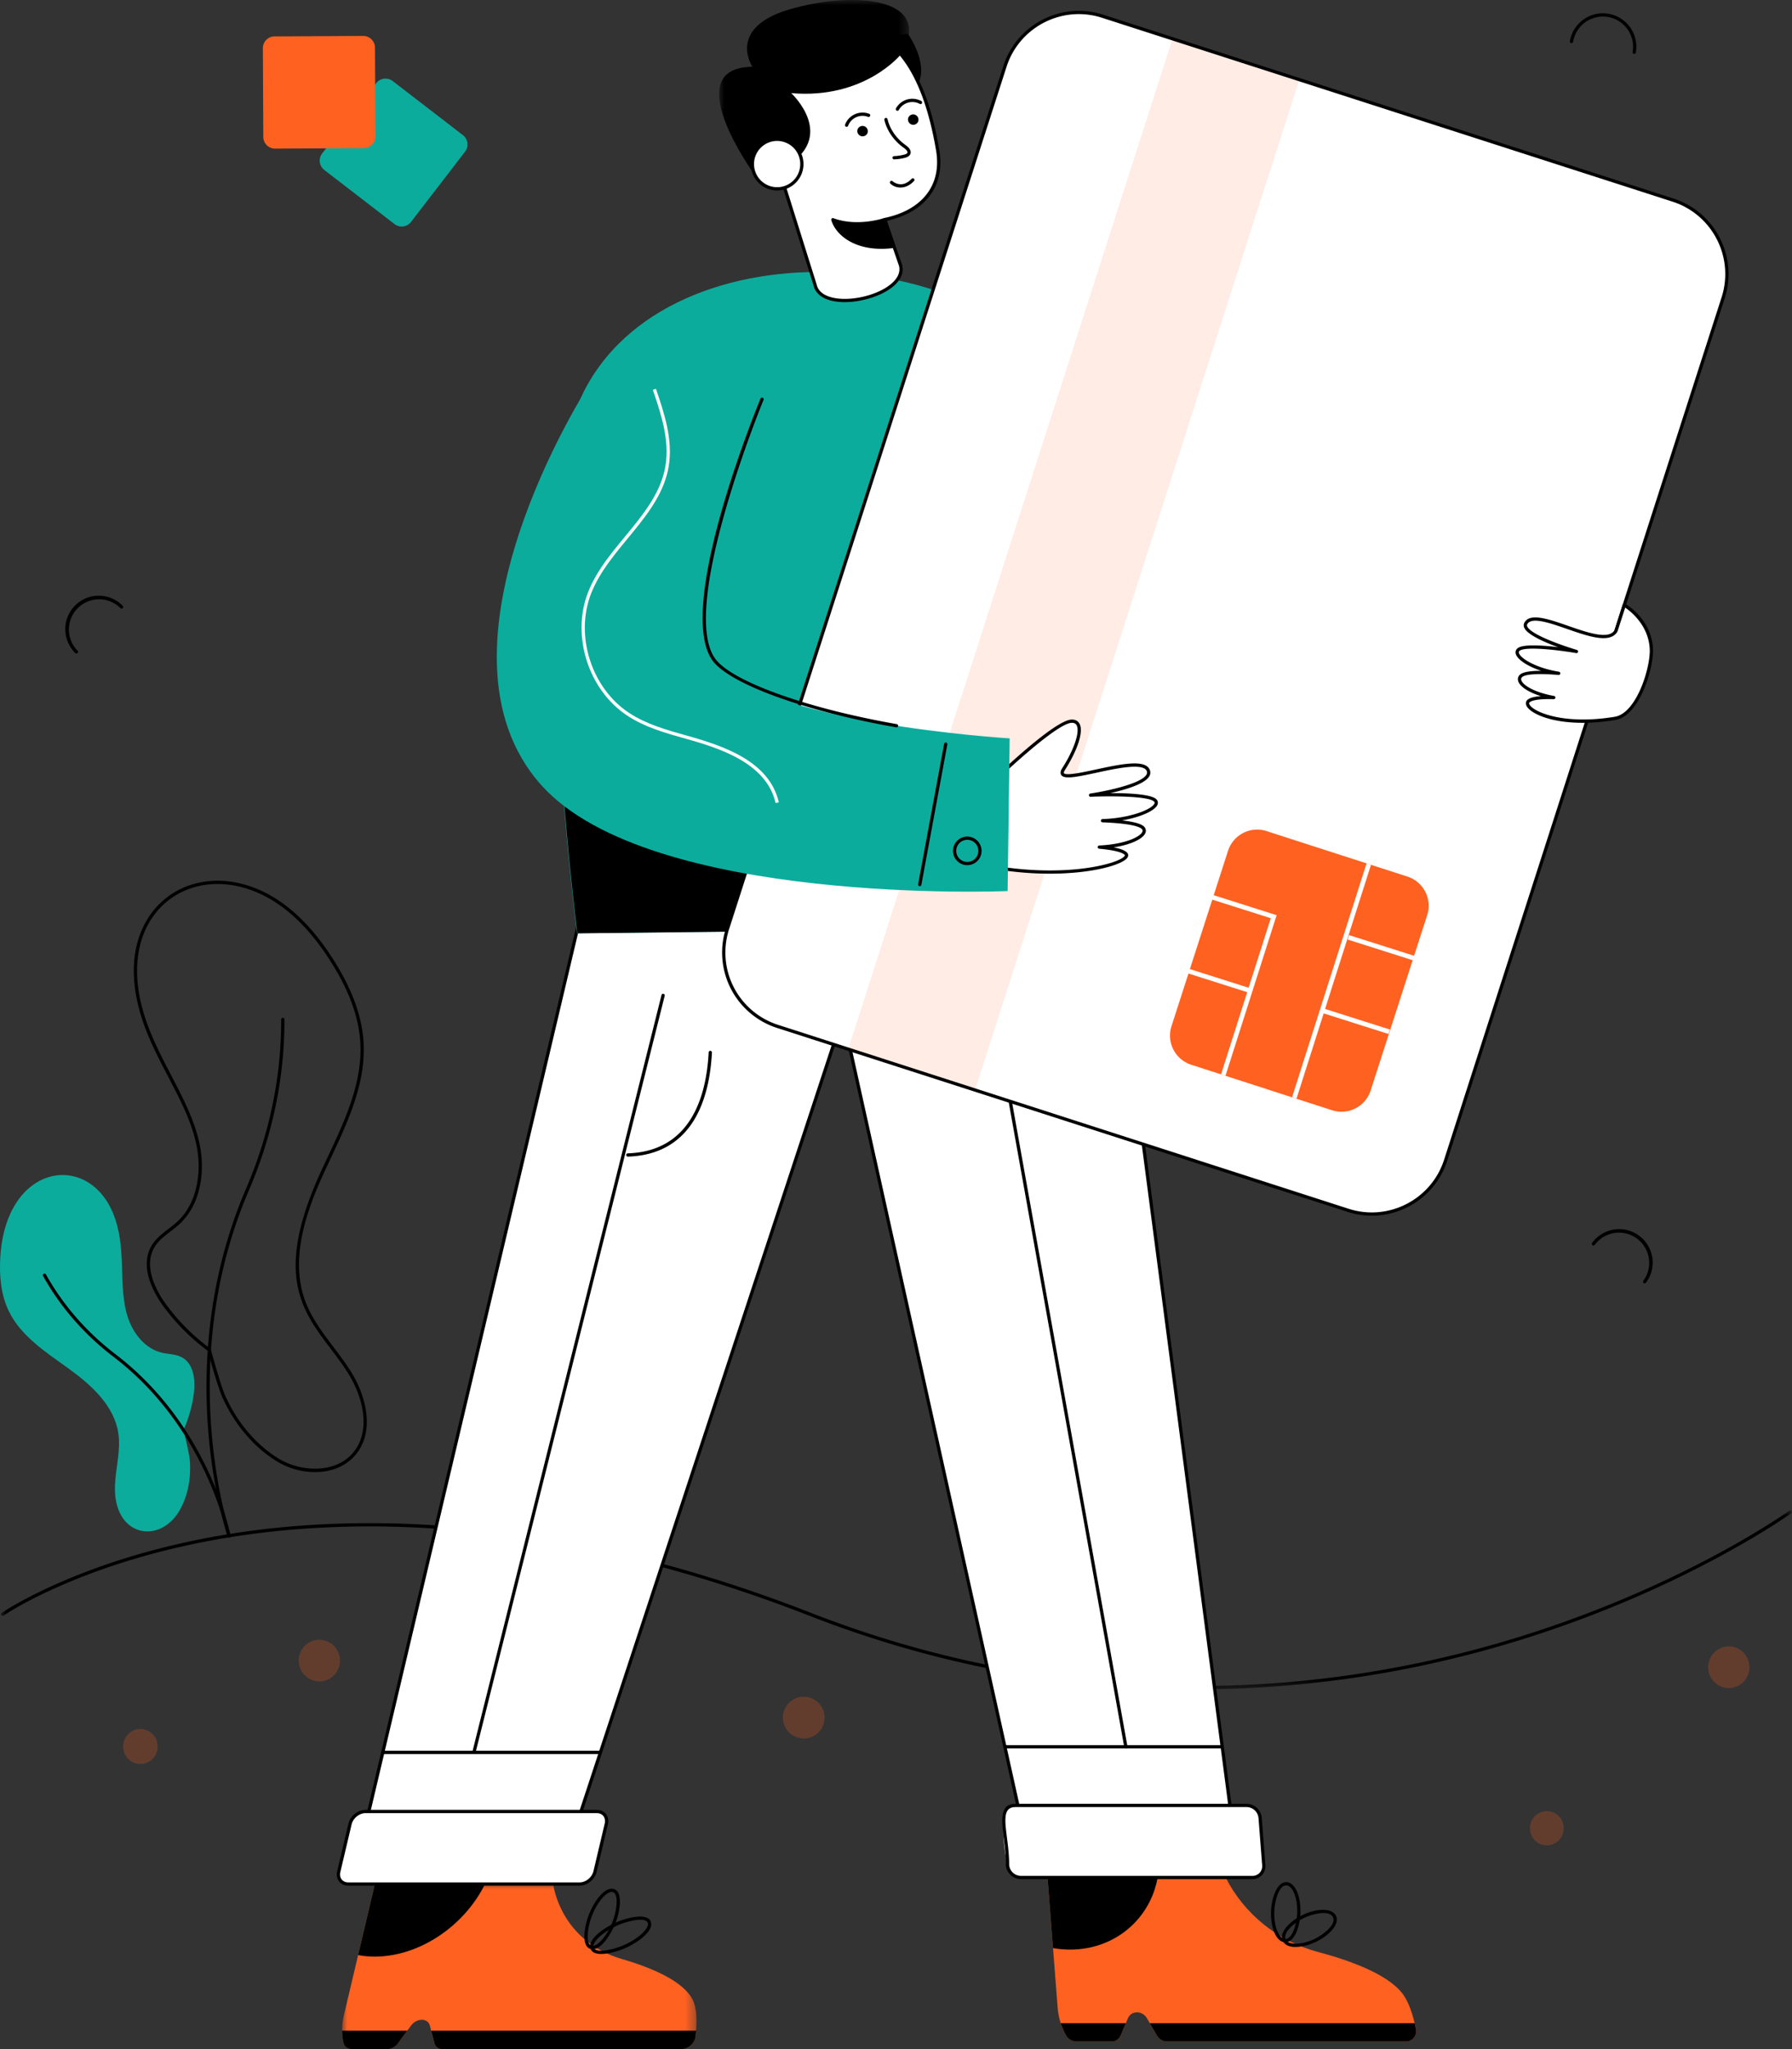 <svg width="175" height="200" viewBox="0 0 175 200" xmlns="http://www.w3.org/2000/svg" xmlns:xlink="http://www.w3.org/1999/xlink">
    <rect x="0" y="0" width="175" height="200" fill="#333333" stroke="none"/>
    <defs>
        <path id="bpovh55rea" d="M0 0h174.889v17.477H0z"/>
        <path id="9117swz2fc" d="M0 0h34.604v16.111H0z"/>
        <path id="kupekan1be" d="M0 0h18.55v17.558H0z"/>
    </defs>
    <g fill="none" fill-rule="evenodd">
        <g transform="translate(.111 147.407)">
            <mask id="efogec5tmb" fill="#fff">
                <use xlink:href="#bpovh55rea"/>
            </mask>
            <path d="M116.797 17.477c-11.44 0-24.303-1.892-37.89-7.19C52.888.145 32.887.68 20.69 2.917 7.476 5.338.32 10.22.25 10.27a.16.16 0 1 1-.181-.262c.07-.05 7.269-4.966 20.543-7.403C32.853.359 52.924-.184 79.022 9.991c27.51 10.725 52.04 7.447 67.773 2.809C163.847 7.772 174.53.107 174.636.03a.159.159 0 1 1 .187.258c-.106.077-10.825 7.769-27.926 12.813-8.013 2.364-18.301 4.376-30.1 4.376" fill="#000" mask="url(#efogec5tmb)"/>
        </g>
        <path d="M88.66 3.297s2.005 2.792 1.034 4.823c-.97 2.032-5.637-4.04-5.637-4.04l4.602-.783z" fill="#000"/>
        <path fill="#FFF" d="m108.781 89.74 11.9 90.838h-20.31L80.214 89.741z"/>
        <path d="M100.499 180.419h20l-11.857-90.52h-28.23l20.087 90.52zm20.181.318h-20.309a.16.16 0 0 1-.155-.124L80.059 89.775a.159.159 0 0 1 .155-.193h28.567c.08 0 .148.059.158.138l11.899 90.837a.16.16 0 0 1-.158.18z" fill="#000"/>
        <path d="M109.79 170.519 95.937 93.242a.16.16 0 1 1 .314-.056l13.852 77.277a.16.16 0 1 1-.313.056" fill="#000"/>
        <path fill="#FFF" d="m56.604 89.74-21.623 91.456H55.29l30.139-91.455z"/>
        <path d="M35.182 181.037h19.993L85.208 89.9H56.73l-21.548 91.137zm20.108.318H34.98a.16.16 0 0 1-.154-.196l21.623-91.455a.16.16 0 0 1 .155-.122H85.43c.107 0 .185.105.15.208l-30.138 91.456a.158.158 0 0 1-.151.109z" fill="#000"/>
        <g transform="translate(33.41 183.889)">
            <mask id="z80iny5y4d" fill="#fff">
                <use xlink:href="#9117swz2fc"/>
            </mask>
            <path d="M3.202 0 .174 12.807c-.23.97-.225 1.888-.028 2.708.09.37.415.596.825.596h3.433c.391 0 .8-.223 1.06-.574l1.258-1.714c.561-.766 1.65-.766 1.849 0l.447 1.714c.094.351.398.574.789.574h23.342c.646 0 1.28-.57 1.359-1.22.157-1.362.156-2.74-.27-3.59-.928-1.847-4.05-3.15-6.94-3.991-3.524-1.03-6.015-3.697-6.7-7.302L20.6 0H3.202z" fill="#FF6121" mask="url(#z80iny5y4d)"/>
        </g>
        <path d="M67.972 198.202c-.015.192-.033.385-.055.578-.078.65-.713 1.22-1.359 1.22H43.216c-.391 0-.696-.222-.788-.574l-.32-1.224h25.864zM39.772 198.202l-.898 1.224c-.258.352-.669.574-1.06.574H34.38c-.408 0-.736-.227-.825-.597a5.388 5.388 0 0 1-.14-1.201h6.357zM59.735 184.663c-.537 0-1.448.985-2.005 2.53-.298.827-.617 2.642.088 2.736.52.058 1.485-.93 2.06-2.528.339-.938.613-2.738-.143-2.738m-1.958 5.581c-1.048-.135-.723-2.116-.346-3.159.588-1.632 1.636-2.848 2.398-2.735 1.05.135.726 2.113.349 3.16-.356.985-1.395 2.873-2.401 2.734" fill="#000"/>
        <path d="M60.407 187.88c-1.586.676-2.565 1.687-2.452 2.17.167.711 2.113.168 2.865-.153 1.586-.676 2.564-1.689 2.45-2.174-.164-.707-2.112-.164-2.863.157m-2.762 2.244c-.194-.834 1.213-1.93 2.636-2.537 1.017-.434 3.066-.94 3.3.064.195.835-1.212 1.932-2.635 2.54-.971.413-3.06.964-3.3-.067M36.611 183.889l-1.639 6.932a8.341 8.341 0 0 0 1.621.151c4.381 0 8.77-3.01 10.77-7.083H36.612z" fill="#000"/>
        <path d="m34.183 178.026-1.098 4.646c-.16.672.254 1.217.923 1.217H56.61c.67 0 1.34-.545 1.499-1.217l1.099-4.646c.158-.672-.255-1.217-.924-1.217H35.682c-.669 0-1.34.545-1.499 1.217" fill="#FFF"/>
        <path d="M35.682 176.968c-.598 0-1.201.491-1.344 1.094l-1.098 4.646c-.138.58.21 1.022.768 1.022H56.61c.599 0 1.202-.491 1.344-1.095l1.099-4.646c.136-.575-.205-1.021-.768-1.021H35.682zm20.93 7.08H34.007c-.77 0-1.262-.637-1.078-1.413l1.098-4.646c.175-.738.917-1.34 1.654-1.34h22.604c.782 0 1.258.652 1.078 1.413l-1.1 4.647c-.174.738-.915 1.339-1.653 1.339z" fill="#000"/>
        <path d="m102.3 183.253.986 12.72c.074.964.367 1.876.82 2.69.206.367.602.592 1.012.592h3.434c.39 0 .73-.221.88-.57l.72-1.703c.321-.76 1.41-.76 1.85 0l.984 1.703c.204.349.578.57.968.57h23.342c.646 0 1.102-.566.977-1.211-.27-1.354-.703-2.723-1.396-3.567-1.506-1.834-5.037-3.127-8.19-3.964-3.847-1.024-7.175-3.671-8.989-7.253v-.007h-17.399z" fill="#FF6121"/>
        <path d="M138.147 197.469c.045.19.087.383.126.575.125.645-.33 1.211-.977 1.211h-23.342c-.391 0-.766-.22-.968-.57l-.704-1.216h25.865zM109.947 197.469l-.515 1.216a.94.94 0 0 1-.88.57h-3.434c-.408 0-.807-.226-1.012-.593a6.738 6.738 0 0 1-.517-1.193h6.358zM124.446 186.489c-.074 1.568.457 2.694 1.001 2.761.788.096 1.186-1.583 1.228-2.462.075-1.57-.46-2.695-1.004-2.762-.804-.1-1.185 1.627-1.225 2.463m.962 3.077c-.795-.098-1.357-1.457-1.28-3.093.053-1.12.553-2.892 1.582-2.764.797.099 1.36 1.458 1.283 3.094-.051 1.074-.527 2.886-1.585 2.763" fill="#000"/>
        <path d="M127.307 187.214c-.927.454-2.098 1.463-1.736 2.119.303.55 1.613.5 2.859-.11.933-.456 2.096-1.463 1.735-2.121-.394-.717-2.055-.281-2.858.112m-2.015 2.272c-.499-.908.84-2.051 1.875-2.558 1.442-.706 2.882-.696 3.277.02.5.911-.846 2.058-1.874 2.56-.954.468-2.766.907-3.278-.022M102.3 183.253l.533 6.885c.545.102 1.105.15 1.669.15 4.38 0 7.826-2.989 8.55-7.035h-10.753z" fill="#000"/>
        <path d="M98.391 182.044a1.33 1.33 0 0 0 1.305 1.209h22.603c.67 0 1.17-.541 1.118-1.209l-.358-4.615a1.33 1.33 0 0 0-1.305-1.209H99.151c-2.07 0-.76 5.87-.76 5.824" fill="#FFF"/>
        <path d="M99.15 176.38c-1.751 0-.587 2.698-.6 5.652a1.17 1.17 0 0 0 1.146 1.062h22.603a.945.945 0 0 0 .959-1.037l-.358-4.615a1.17 1.17 0 0 0-1.146-1.063H99.151zm23.15 7.032H99.695a1.493 1.493 0 0 1-1.463-1.355c.069-2.689-1.291-5.996.918-5.996h22.603c.75 0 1.405.608 1.463 1.356l.358 4.615c.06.76-.512 1.38-1.276 1.38z" fill="#000"/>
        <path d="m106.973 90.525-19.136.217-31.485.354s-.913-7.07-1.552-16.194c-.918-12.999-1.272-30.168 2.373-36.993 9.12-17.1 42.819-14.008 49.139 3.316 2.954 8.09.661 49.3.661 49.3" fill="#0CAC9D"/>
        <path d="m87.873 90.742-31.485.354s-.912-7.07-1.551-16.194c.844-1.42 1.82-3.093 2.213-4.588.588 3.093 2.618 6.231 4.877 8.194 5.67 4.966 14.143 5.43 20.996 6.62 2.298.393 5.019 1.306 5.407 3.474.131.742-.063 1.484-.457 2.14" fill="#000"/>
        <path d="m168.276 29.065-27.099 84.18a7.57 7.57 0 0 1-9.525 4.886L75.93 100.179a7.573 7.573 0 0 1-4.885-9.53l27.1-84.18a7.569 7.569 0 0 1 9.525-4.886l55.722 17.953a7.573 7.573 0 0 1 4.884 9.529" fill="#FFF"/>
        <path fill-opacity=".118" fill="#FF6121" d="m126.888 7.772-31.671 98.62-12.385-3.988 31.671-98.62z"/>
        <path d="M105.355 1.377c-3.132 0-6.049 2.003-7.06 5.142L71.197 90.698a7.41 7.41 0 0 0 4.783 9.33L131.7 117.98c3.89 1.252 8.072-.894 9.325-4.785l27.1-84.179c1.252-3.891-.894-8.076-4.783-9.33L107.62 1.736a7.39 7.39 0 0 0-2.266-.358zm26.248 116.906L75.88 100.33a7.728 7.728 0 0 1-4.987-9.73L97.993 6.421c1.306-4.058 5.67-6.296 9.726-4.99l55.722 17.953c4.056 1.307 6.293 5.672 4.987 9.73l-27.1 84.18c-1.303 4.05-5.661 6.298-9.725 4.989z" fill="#000"/>
        <path d="M96.555 84.552c8.18 1.527 14.084-.422 13.408-1.206-.313-.365-1.457-.56-2.594-.664 3.072-.15 4.837-1.204 4.264-1.866-.422-.488-2.464-.656-3.958-.712 3.182-.1 5.739-1.286 5.157-1.962-.676-.784-6.329-.533-6.329-.533s6.099-.894 5.65-2.358c-.606-1.98-9.658 1.952-8.28-.197 1.452-2.262 2.144-4.665.804-4.664-1.707 0-8.122 6.292-8.122 6.292v7.87z" fill="#FFF"/>
        <path d="M96.714 84.42c7.366 1.345 12.697-.15 13.127-.898.025-.045.016-.057.002-.072-.134-.156-.635-.442-2.489-.609a.159.159 0 0 1 .007-.318c2.554-.124 3.99-.854 4.196-1.332.043-.102.03-.185-.044-.27-.138-.16-.788-.542-3.844-.658a.159.159 0 0 1 .001-.318c2.724-.085 4.82-.953 5.066-1.513.033-.074.025-.127-.025-.185-.456-.53-4.043-.573-6.2-.479-.103.008-.158-.06-.166-.144a.16.16 0 0 1 .135-.173c1.322-.193 4.882-.899 5.465-1.821a.379.379 0 0 0 .057-.332c-.27-.884-2.954-.304-4.912.12-2.006.433-3.154.657-3.451.228-.174-.25.033-.572.1-.678 1.154-1.797 1.742-3.556 1.4-4.182-.087-.16-.238-.237-.462-.237-1.335.001-6.152 4.43-7.963 6.2v7.67zm5.804.854c-1.796 0-3.823-.16-5.992-.566a.159.159 0 0 1-.13-.156v-7.87c0-.042.017-.084.048-.114.264-.258 6.481-6.336 8.233-6.337.431 0 .641.219.741.402.471.86-.37 2.884-1.41 4.507-.118.183-.133.288-.108.325.19.273 1.815-.077 3.122-.359 2.423-.523 4.928-1.063 5.284.099a.694.694 0 0 1-.092.596c-.464.733-2.317 1.28-3.785 1.608h.04c1.737 0 4.03.103 4.483.63.13.15.157.336.076.521-.246.559-1.614 1.2-3.46 1.515 1.201.133 1.934.346 2.185.637.153.176.187.391.096.604-.228.535-1.332 1.119-3.096 1.39.7.134 1.138.312 1.33.536.11.126.122.286.034.438-.398.692-3.345 1.594-7.599 1.594z" fill="#000"/>
        <path d="M158.62 59.059s2.51 1.434 2.645 4.283c.081 1.726-1.228 6.391-3.543 6.774-6.107 1.01-9.237-1.074-8.425-1.71.377-.297 1.425-.35 2.441-.322-2.62-.465-3.847-1.609-3.16-2.146.507-.396 2.326-.328 3.638-.218-2.73-.432-4.606-1.78-3.906-2.329.812-.636 5.641.198 5.641.198s-5.53-1.613-4.95-2.73c.95-1.829 7.597 2.8 8.805.732l.815-2.532z" fill="#FFF"/>
        <path d="M151.268 68.236c-1.292 0-1.727.18-1.872.294-.053.041-.094.095-.043.212.303.69 3.228 2.063 8.343 1.217 2.134-.353 3.494-4.82 3.41-6.61-.11-2.3-1.845-3.667-2.397-4.044l-.752 2.335c-.704 1.215-2.841.472-4.907-.246-1.727-.602-3.513-1.221-3.907-.461-.02.04-.043.104 0 .206.353.826 3.623 1.938 4.853 2.297a.16.16 0 0 1 .11.189.156.156 0 0 1-.182.12c-1.913-.33-4.961-.663-5.517-.229-.077.061-.1.125-.077.216.137.527 1.69 1.48 3.91 1.83a.16.16 0 0 1 .134.177.16.16 0 0 1-.171.14c-1.889-.158-3.174-.09-3.526.184-.11.086-.148.182-.118.301.125.504 1.291 1.223 3.207 1.564a.16.16 0 0 1 .13.173c-.008.082-.08.136-.162.142a15.897 15.897 0 0 0-.466-.007m3.29 2.314c-3.29 0-5.191-.986-5.496-1.68-.1-.228-.05-.443.137-.59.226-.178.647-.29 1.278-.336-1.226-.382-2.089-.946-2.227-1.503-.06-.242.022-.465.23-.629.296-.23.993-.337 2.03-.337-1.42-.467-2.353-1.143-2.488-1.663a.502.502 0 0 1 .19-.546c.527-.414 2.455-.279 3.949-.099-1.35-.49-3.018-1.218-3.31-1.903a.543.543 0 0 1 .01-.478c.521-1.005 2.354-.368 4.294.307 1.853.644 3.954 1.374 4.514.417l.8-2.5a.159.159 0 0 1 .231-.09c.106.06 2.586 1.511 2.724 4.414.085 1.812-1.287 6.544-3.677 6.94-1.175.193-2.24.276-3.188.276" fill="#000"/>
        <path d="M57.547 37.506S40.82 63.273 52.895 76.668C63.518 88.453 98.401 86.97 98.401 86.97l.2-14.9s-24.786-1.509-28.956-7.783c-3.51-5.28 4.771-25.32 4.771-25.32" fill="#0CAC9D"/>
        <path d="M87.556 70.995c-.01 0-.018 0-.028-.002-9.076-1.593-16.485-4.315-18.016-6.619-3.516-5.29 4.417-24.646 4.757-25.467a.158.158 0 0 1 .208-.086c.08.033.12.126.086.208-.083.2-8.208 20.02-4.786 25.17 1.487 2.236 8.809 4.901 17.806 6.48a.16.16 0 0 1-.027.316M89.817 86.498c-.099 0-.174-.09-.156-.188L92.2 72.6a.159.159 0 1 1 .313.058l-2.538 13.71a.159.159 0 0 1-.157.13M94.46 81.969a1.078 1.078 0 1 0 .003 2.159 1.078 1.078 0 0 0-.004-2.16m0 2.476a1.395 1.395 0 1 1 .003-2.791 1.395 1.395 0 0 1-.003 2.79" fill="#000"/>
        <path d="M87.955 25.927c.679 3.004-7.685 4.889-8.359 1.88l-3.194-10.192s.297-.701.213-1.673c-.424-5-5.162-7.2 1.117-11.569 3.4-2.366 11.336-4.454 13.84 10.292.617 3.641-1.575 6.015-5.174 6.767l1.557 4.495z" fill="#FFF"/>
        <path d="m76.57 17.62 3.178 10.14c.132.583.568.988 1.301 1.218 1.77.552 4.733-.115 6.095-1.373.56-.518.782-1.068.657-1.634l-1.553-4.487a.16.16 0 0 1 .118-.207c3.729-.78 5.616-3.242 5.048-6.586-1.058-6.232-3.168-10.053-6.272-11.357-3.262-1.369-6.427.549-7.32 1.17-4.185 2.913-3.383 4.759-2.273 7.314.51 1.173 1.088 2.503 1.224 4.11a4.083 4.083 0 0 1-.202 1.692m4.383 11.661c-.837-.261-1.36-.759-1.513-1.44L76.25 17.663a.16.16 0 0 1 .005-.109c.003-.007.28-.68.201-1.598-.131-1.555-.698-2.86-1.199-4.01-1.126-2.593-2.016-4.64 2.384-7.702.926-.645 4.212-2.634 7.625-1.202 3.21 1.348 5.385 5.25 6.462 11.597.59 3.48-1.321 6.053-5.12 6.912l1.497 4.326a.175.175 0 0 1 .005.016c.153.68-.106 1.352-.75 1.947-1.426 1.316-4.536 2.026-6.406 1.442" fill="#000"/>
        <g transform="translate(70.224)">
            <mask id="2ahwor7vif" fill="#fff">
                <use xlink:href="#kupekan1be"/>
            </mask>
            <path d="M17.75 5.312S14.213 9.711 7.045 9.09c0 0 4.683 4.325-.825 7.33l-2.4 1.138s-8.202-10.959-.569-11.04c0 0-2.544-3.781 3.6-5.595 6.145-1.815 14.295-1.25 10.9 4.39" fill="#000" mask="url(#2ahwor7vif)"/>
        </g>
        <path d="M78.29 16.302a2.41 2.41 0 0 1-2.673 2.112 2.416 2.416 0 1 1 2.673-2.113" fill="#FFF"/>
        <path d="M75.89 13.756a2.256 2.256 0 0 0-2.24 2.001 2.26 2.26 0 0 0 1.986 2.5 2.253 2.253 0 0 0 2.496-1.974 2.26 2.26 0 0 0-2.242-2.527zm-.292 4.817a2.579 2.579 0 0 1-2.265-2.853 2.586 2.586 0 0 1 2.865-2.264 2.579 2.579 0 0 1 2.25 2.864 2.572 2.572 0 0 1-2.85 2.253zM86.398 21.432s-2.634.922-5.065.013c0 0 .984 3.26 5.94 2.6l-.875-2.613z" fill="#000"/>
        <path d="M81.614 21.708c.378.767 1.696 2.637 5.447 2.204l-.763-2.28c-.575.175-2.64.708-4.684.076m-.433-.217a.16.16 0 0 1 .208-.196c2.345.878 4.93-.005 4.957-.013a.159.159 0 0 1 .203.1l.876 2.613a.16.16 0 0 1-.13.209c-3.496.465-5.623-1.1-6.114-2.713" fill="#000"/>
        <path d="M86.523 11.683c.22.953.854 1.89 1.712 2.529.13.096.265.187.373.305.27.297.238.6-.267.73-.326.084-.669.134-1.02.15" fill="#FFF"/>
        <path d="M87.32 15.555a.159.159 0 0 1-.006-.318c.34-.014.672-.063.987-.145.304-.078.434-.2.189-.468-.09-.099-.206-.18-.35-.284-.883-.657-1.545-1.637-1.772-2.621a.16.16 0 1 1 .31-.072c.21.913.828 1.824 1.653 2.437.192.14.295.217.394.326.332.362.306.822-.344.99a5.093 5.093 0 0 1-1.053.155h-.007zM89.651 11.89a.516.516 0 0 1-.946-.41.517.517 0 0 1 .68-.272c.263.114.38.419.266.682M87.56 10.793a.159.159 0 0 1-.062-.216 1.829 1.829 0 0 1 2.488-.707.16.16 0 0 1-.154.278 1.514 1.514 0 0 0-2.056.583.159.159 0 0 1-.216.062M84.703 13.016a.516.516 0 0 1-.946-.41.517.517 0 0 1 .68-.271c.262.113.38.419.266.681M82.618 12.367a.16.16 0 0 1-.091-.206c.175-.457.518-.817.964-1.015.446-.198.944-.21 1.4-.035a.16.16 0 0 1-.115.298 1.498 1.498 0 0 0-1.156.028 1.497 1.497 0 0 0-.796.838.16.16 0 0 1-.206.092M86.957 17.928a.159.159 0 0 1 .212-.238c.036.033.905.78 1.858-.241a.16.16 0 0 1 .225-.008.16.16 0 0 1 .007.225c-.802.86-1.781.748-2.302.262M61.3 112.89a.159.159 0 0 1-.006-.317c6.12-.198 7.68-5.47 7.912-9.859.005-.087.072-.15.167-.15a.16.16 0 0 1 .151.167c-.238 4.521-1.858 9.955-8.22 10.16H61.3zM98.133 170.65h21.226v-.318H98.133zM37.382 171.2h21.254v-.319H37.382z" fill="#000"/>
        <path d="M75.746 78.382c-.88-3.835-5.282-5.305-8.733-6.268-1.984-.554-4.035-1.126-5.78-2.282-3.77-2.499-5.448-7.763-3.82-11.984 1.77-4.587 6.766-7.59 7.572-12.362.43-2.55-.452-5.145-1.23-7.434l.3-.103c.791 2.326 1.687 4.961 1.243 7.59-.82 4.864-5.846 7.91-7.588 12.423-1.577 4.087.048 9.185 3.7 11.605 1.702 1.128 3.729 1.693 5.688 2.24 3.659 1.02 8.045 2.527 8.958 6.504l-.31.071z" fill="#FFF"/>
        <path d="M46.306 171.1a.16.16 0 0 1-.154-.198l18.45-73.786a.162.162 0 0 1 .193-.116.16.16 0 0 1 .116.193L46.46 170.98a.16.16 0 0 1-.155.12" fill="#000"/>
        <path d="m139.373 89.323-5.522 17.116a2.988 2.988 0 0 1-3.762 1.927l-13.76-4.443a2.99 2.99 0 0 1-1.926-3.763l5.521-17.116a2.988 2.988 0 0 1 3.762-1.927l13.76 4.442a2.99 2.99 0 0 1 1.927 3.764" fill="#FF6121"/>
        <path fill="#FFF" d="m126.61 107.241-.434-.138 7.276-22.833.433.138zM138.073 93.758l-6.467-2.053.138-.433 6.467 2.053z"/>
        <path fill="#FFF" d="m135.594 100.922-6.467-2.053.137-.434 6.468 2.053zM119.675 105.003l-.434-.139 4.857-15.241-5.744-1.824.138-.434 6.178 1.962z"/>
        <path fill="#FFF" d="m122.014 96.911-6.14-1.949.139-.433 6.139 1.949z"/>
        <path d="M13.467 96.174c.687 6.03 5.119 10.518 6.084 15.804.423 2.323.117 5.51-2.012 7.488-.813.755-1.849 1.298-2.417 2.206-1.265 2.02.344 4.618 1.095 5.642a19.967 19.967 0 0 0 4.31 4.305.16.16 0 0 1 .06.087c.01.035.948 3.52 1.44 4.597 1.19 2.615 3.05 4.779 5.236 6.092 2.189 1.314 5.594 1.429 7.277-.678 1.748-2.187.833-5.45-.482-7.58-3.102-5.028-8.325-7.642-2.67-19.887 1.84-3.99 4.058-8.117 3.798-12.502-.148-2.503-1.11-5.114-2.94-7.982-2.054-3.218-4.393-5.43-6.952-6.577-6.366-2.85-12.706 1.262-11.827 8.985M27.1 142.667c-2.242-1.345-4.146-3.559-5.363-6.232-.474-1.04-1.317-4.127-1.443-4.592a20.27 20.27 0 0 1-4.334-4.34c-.789-1.077-2.476-3.814-1.108-6 .609-.974 1.66-1.517 2.47-2.27 2.035-1.891 2.324-4.958 1.915-7.198-.96-5.267-5.381-9.644-6.086-15.825-.904-7.944 5.66-12.274 12.273-9.312 2.617 1.173 5.002 3.425 7.09 6.696 1.86 2.916 2.838 5.577 2.99 8.136.264 4.457-1.958 8.606-3.828 12.653-1.7 3.682-3.445 8.45-1.841 12.674.967 2.547 3.045 4.564 4.494 6.912 1.369 2.218 2.31 5.631.46 7.947-1.785 2.233-5.285 2.196-7.69.751" fill="#000"/>
        <path d="M22.23 149.963c-.057-.164-5.64-16.638 1.798-33.944 2.29-5.33 3.444-10.89 3.43-16.52a.158.158 0 1 1 .318 0c.015 5.673-1.148 11.275-3.456 16.647-7.389 17.192-1.847 33.549-1.79 33.712a.159.159 0 1 1-.3.105" fill="#000"/>
        <path d="M17.916 139.58c.523-1.151.87-2.384 1.021-3.64.156-1.283-.03-2.835-1.164-3.454-.6-.327-1.322-.303-1.986-.463-1.581-.38-2.738-1.808-3.268-3.346-1.082-3.142-.03-6.819-1.505-10.32-2.528-5.997-10.478-4.724-10.988 4.41-.099 1.778.061 3.616.84 5.217 1.194 2.452 3.63 3.999 5.84 5.596 2.209 1.597 4.443 3.61 4.849 6.307.253 1.684-.256 3.382-.325 5.083-.205 5.031 4.37 5.852 6.318 2.431.834-1.464 1.128-3.226.985-4.905-.063-.742-.617-2.916-.617-2.916" fill="#0CAC9D"/>
        <path d="M22.193 149.938c-.019-.104-1.98-10.53-11.105-17.505-2.865-2.19-5.183-4.85-6.89-7.906a.16.16 0 0 1 .277-.155c1.687 3.018 3.977 5.645 6.807 7.808 9.227 7.052 11.205 17.597 11.224 17.702a.16.16 0 1 1-.313.056" fill="#000"/>
        <path d="M80.525 167.646a2.032 2.032 0 0 1-2.035 2.033 2.035 2.035 0 1 1 2.036-2.033M33.2 162.081a2.032 2.032 0 0 1-2.036 2.033 2.035 2.035 0 0 1 0-4.069c1.124 0 2.035.912 2.035 2.036M170.842 162.729a2.032 2.032 0 0 1-2.035 2.033 2.035 2.035 0 0 1 0-4.069c1.124 0 2.035.911 2.035 2.036M152.698 178.47a1.64 1.64 0 1 1-3.28 0 1.641 1.641 0 1 1 3.28 0M15.386 170.493a1.675 1.675 0 1 1-3.352 0 1.677 1.677 0 1 1 3.352 0" fill-opacity=".233" fill="#FF6121"/>
        <path d="m45.418 14.798-5.28 6.864a1.145 1.145 0 0 1-1.607.21l-6.862-5.283a1.146 1.146 0 0 1-.209-1.607l5.28-6.864a1.145 1.145 0 0 1 1.607-.21l6.861 5.283c.502.386.596 1.105.21 1.607" fill="#0CAC9D"/>
        <path d="m36.62 4.65.043 8.66a1.146 1.146 0 0 1-1.14 1.152l-8.657.043a1.146 1.146 0 0 1-1.152-1.14l-.043-8.66a1.146 1.146 0 0 1 1.14-1.152l8.657-.044a1.146 1.146 0 0 1 1.151 1.14" fill="#FF6121"/>
        <path d="M160.515 125.232a.16.16 0 0 1-.034-.223 2.956 2.956 0 0 0-.63-4.126 2.952 2.952 0 0 0-4.123.63.16.16 0 0 1-.257-.188 3.269 3.269 0 1 1 5.267 3.873.16.16 0 0 1-.223.034M7.364 63.752a3.269 3.269 0 1 1 4.633-4.612.16.16 0 0 1-.226.224 2.95 2.95 0 1 0-4.182 4.163.16.16 0 0 1-.225.225M159.566 5.26a.16.16 0 0 1-.13-.184 2.95 2.95 0 0 0-2.398-3.417 2.96 2.96 0 0 0-3.413 2.4.16.16 0 1 1-.313-.055 3.268 3.268 0 1 1 6.439 1.126.16.16 0 0 1-.185.13" fill="#000"/>
    </g>
</svg>
